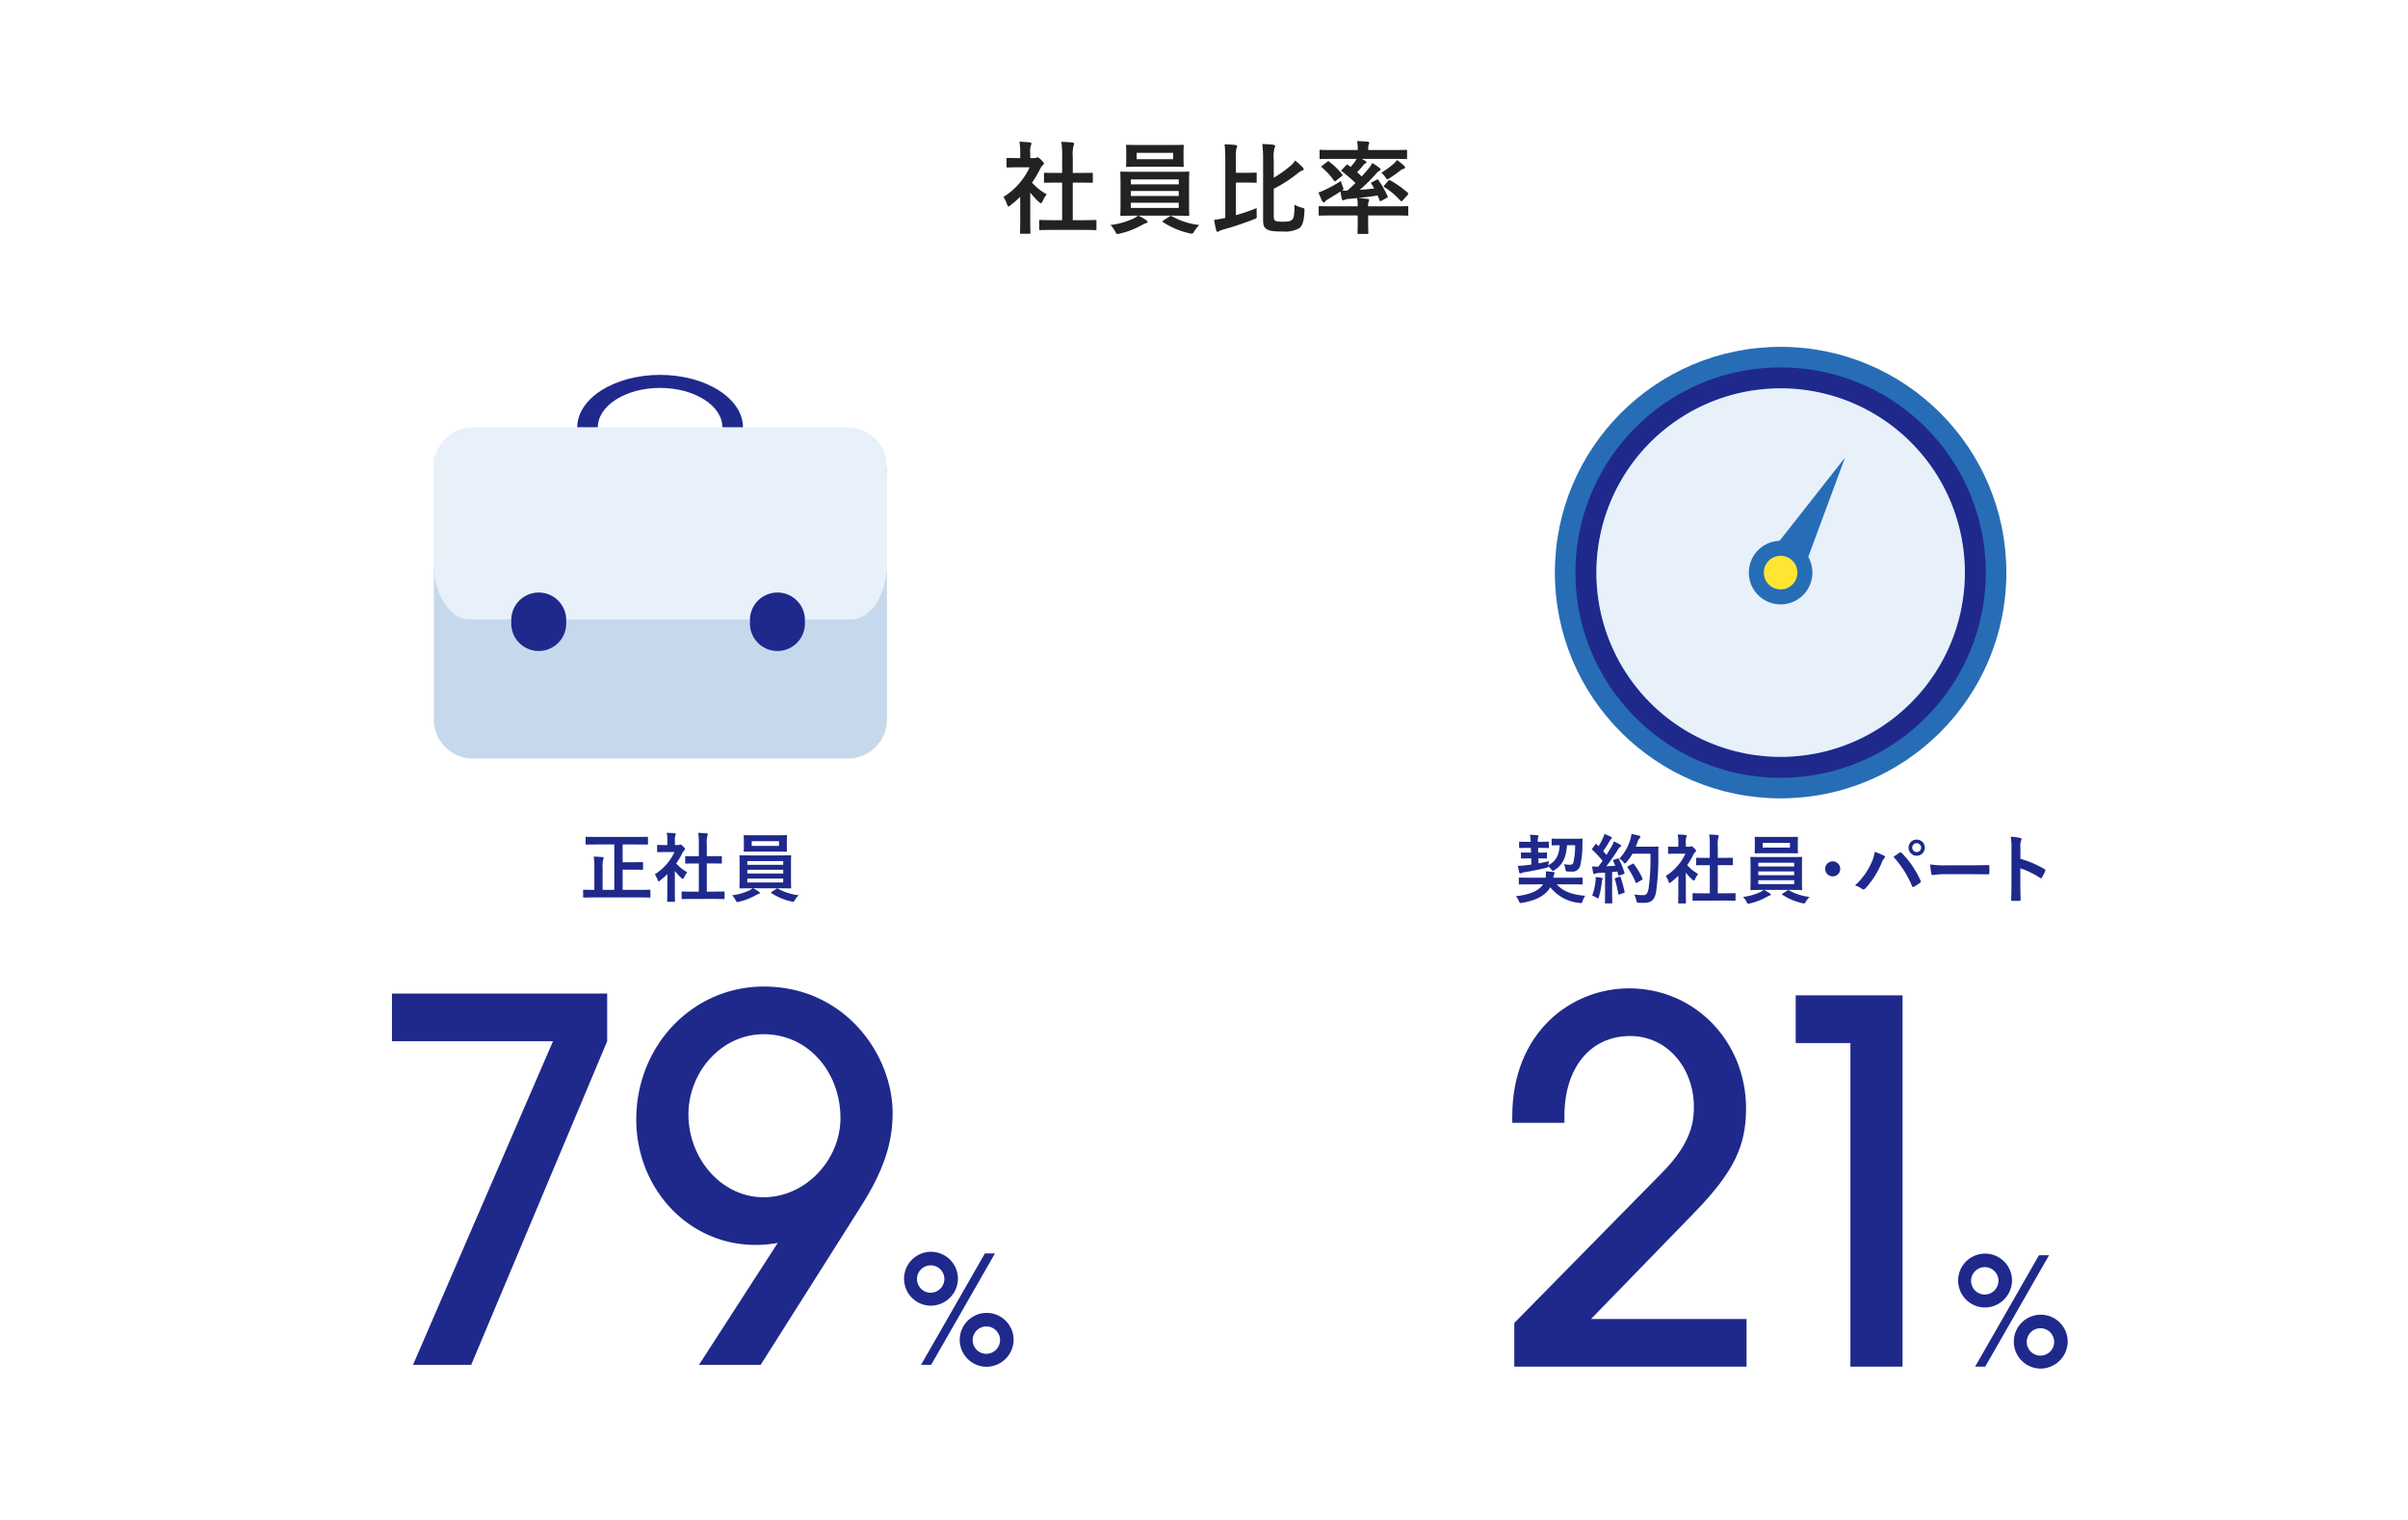 <svg xmlns="http://www.w3.org/2000/svg" width="480" height="303" viewBox="0 0 480 303"><g transform="translate(-300 -4679)"><rect width="480" height="303" transform="translate(300 4679)" fill="#fff"/><g transform="translate(0 3865.988)" style="isolation:isolate"><g style="isolation:isolate"><path d="M503.362,852.239a21.048,21.048,0,0,1-1.9,1.662c-.2.16-.32.259-.421.259-.12,0-.2-.16-.319-.46a5.546,5.546,0,0,0-.7-1.421,13.81,13.81,0,0,0,5.221-5.92h-2.26c-1.52,0-2,.04-2.12.04-.2,0-.22-.02-.22-.22V844.7c0-.2.019-.219.22-.219.12,0,.6.04,2.12.04h.381V843.7a12.31,12.31,0,0,0-.161-2.44c.76.019,1.36.06,2.081.14.2.019.32.12.32.2a.955.955,0,0,1-.12.42,4.242,4.242,0,0,0-.12,1.6v.9h.839a.685.685,0,0,0,.381-.08.6.6,0,0,1,.219-.08c.121,0,.32.12.74.519.381.38.541.58.541.721a.388.388,0,0,1-.2.319,2.024,2.024,0,0,0-.46.58,20.087,20.087,0,0,1-1.7,2.921,11.446,11.446,0,0,0,2.941,2.341,4.8,4.8,0,0,0-.8,1.3c-.14.3-.241.44-.38.44-.1,0-.22-.08-.4-.24a14.933,14.933,0,0,1-1.72-1.86v5.621c0,1.48.04,2.26.04,2.36,0,.2-.021.221-.241.221h-1.6c-.22,0-.24-.021-.24-.221,0-.119.041-.88.041-2.36Zm6.68,6.6c-1.9,0-2.56.04-2.68.04-.2,0-.22-.02-.22-.22v-1.58c0-.2.02-.221.22-.221.12,0,.78.041,2.68.041h1.681v-7.482h-.9c-1.781,0-2.4.021-2.521.021-.181,0-.2,0-.2-.2v-1.58c0-.2.019-.2.2-.2.12,0,.74.02,2.521.02h.9V844.3a18.108,18.108,0,0,0-.16-3.021c.76.021,1.52.061,2.22.14.18.021.321.1.321.2a.811.811,0,0,1-.1.42,6.535,6.535,0,0,0-.16,2.2v3.241H515.1c1.78,0,2.4-.02,2.52-.02.2,0,.22,0,.22.2v1.58c0,.2-.02.2-.22.2-.12,0-.74-.021-2.52-.021h-1.261V856.9h1.821c1.9,0,2.54-.041,2.66-.041.22,0,.241.021.241.221v1.58c0,.2-.021.22-.241.22-.12,0-.759-.04-2.66-.04Z" fill="#222"/><path d="M526.942,856a9.839,9.839,0,0,1,1.54.9c.2.14.26.2.26.32,0,.139-.121.24-.32.28a3.416,3.416,0,0,0-.781.36,16.529,16.529,0,0,1-4.461,1.72,2.818,2.818,0,0,1-.42.08c-.22,0-.279-.139-.479-.54a5.733,5.733,0,0,0-.921-1.26,14.886,14.886,0,0,0,4.461-1.24,3.9,3.9,0,0,0,1-.62h-.481c-1.96,0-2.66.04-2.78.04-.221,0-.24-.02-.24-.221,0-.12.04-.719.04-2.1v-4.16c0-1.4-.04-2-.04-2.121,0-.2.019-.22.24-.22.12,0,.82.04,2.78.04h7.722c1.961,0,2.66-.04,2.781-.04.2,0,.22.019.22.22,0,.12-.04.72-.04,2.121v4.16c0,1.381.04,2,.04,2.1,0,.2-.021.221-.22.221-.121,0-.82-.04-2.781-.04Zm6.121-14.083c1.9,0,2.56-.04,2.68-.04.2,0,.22.02.22.22,0,.12-.04.46-.04,1.34v1.3c0,.861.04,1.2.04,1.321,0,.2-.019.219-.22.219-.12,0-.78-.04-2.68-.04h-5.7c-1.9,0-2.541.04-2.681.04-.2,0-.22-.019-.22-.219,0-.141.039-.46.039-1.321v-1.3c0-.88-.039-1.22-.039-1.34,0-.2.02-.22.22-.22.14,0,.78.04,2.681.04Zm-7.642,7.841h9.542v-.98h-9.542Zm9.542,2.321v-1h-9.542v1Zm0,1.34h-9.542v1.04h9.542Zm-1.12-9.942h-7.262v1.26h7.262Zm-.7,12.682a.431.431,0,0,1,.26-.119.4.4,0,0,1,.16.06,14.49,14.49,0,0,0,5.5,1.76,6.711,6.711,0,0,0-.981,1.22c-.24.38-.32.521-.52.521a2.835,2.835,0,0,1-.42-.08,16.171,16.171,0,0,1-5.3-2.221c-.08-.06-.119-.1-.119-.16s.059-.12.2-.2Z" fill="#222"/><path d="M546.362,855.9a36.661,36.661,0,0,0,4.14-1.42c-.019.439-.019.92,0,1.339.04.681.02.681-.54.9a64.624,64.624,0,0,1-6.3,2.1,2.362,2.362,0,0,0-.639.26.568.568,0,0,1-.321.141c-.12,0-.2-.12-.259-.28a18.61,18.61,0,0,1-.421-2.1c.64-.08,1.161-.18,1.8-.3l.419-.08V844.819a25.266,25.266,0,0,0-.139-3.042c.72.021,1.5.061,2.181.141.2.02.32.119.32.22a.938.938,0,0,1-.121.42,7.5,7.5,0,0,0-.119,2.22v2.681h1.56c1.7,0,2.24-.04,2.36-.04.2,0,.22.02.22.2v1.6c0,.2-.019.221-.22.221-.12,0-.66-.04-2.36-.04h-1.56Zm7.541-7.462a22.4,22.4,0,0,0,3.341-2.38,4.154,4.154,0,0,0,.92-1.04,12.381,12.381,0,0,1,1.52,1.36.477.477,0,0,1,.181.359c0,.141-.121.221-.281.261a3.7,3.7,0,0,0-1,.64,26.825,26.825,0,0,1-4.681,3V855.8c0,.78.041.979.259,1.18.221.16.6.22,1.641.22,1.02,0,1.441-.1,1.781-.421.36-.319.44-1.019.459-2.96a7.12,7.12,0,0,0,1.5.6c.5.141.5.141.48.681-.1,2.1-.42,2.94-1.039,3.4a5.871,5.871,0,0,1-3.282.66c-1.961,0-2.7-.12-3.26-.5-.42-.3-.661-.62-.661-1.78V845.019a25.167,25.167,0,0,0-.16-3.3c.761.019,1.521.059,2.161.14.241.04.4.12.4.28a.722.722,0,0,1-.14.4,7.247,7.247,0,0,0-.14,2.34Z" fill="#222"/><path d="M565.821,844.678c-1.821,0-2.42.04-2.561.04-.2,0-.22-.02-.22-.22v-1.38c0-.22.021-.24.22-.24.141,0,.74.04,2.561.04h4.821a7.289,7.289,0,0,0-.14-1.78c.74.019,1.42.04,2.141.12.18.019.3.1.3.22a1.093,1.093,0,0,1-.12.36,3.63,3.63,0,0,0-.081,1.08H577.7c1.821,0,2.42-.04,2.541-.04.22,0,.241.02.241.24v1.38c0,.2-.021.22-.241.22-.121,0-.72-.04-2.541-.04h-6.22c.24.141.459.261.66.4.18.12.239.18.239.3,0,.08-.1.16-.22.221a1.092,1.092,0,0,0-.42.359,14.821,14.821,0,0,1-1.22,1.381c.34.28.64.58.92.84.48-.52.921-1.04,1.32-1.5a6,6,0,0,0,.781-1.181,11.615,11.615,0,0,1,1.459,1c.181.16.221.221.221.321s-.12.18-.26.24a2.893,2.893,0,0,0-.7.62,32.413,32.413,0,0,1-3.221,3.181c.9-.06,1.861-.161,2.9-.281-.181-.319-.38-.639-.58-.939-.1-.16-.1-.2.16-.321l.94-.5c.2-.1.22-.06.32.1a19.94,19.94,0,0,1,1.821,3.2c.08.18.08.22-.16.34l-1.08.58c-.221.12-.3.08-.381-.16l-.36-.9c-1.441.22-2.7.38-3.922.5.661.04,1.282.12,1.921.18.181.02.3.1.3.24s-.039.18-.119.34a2.5,2.5,0,0,0-.08.9h5.3c1.78,0,2.381-.04,2.5-.04.2,0,.2.019.2.219v1.46c0,.2,0,.221-.2.221-.119,0-.72-.04-2.5-.04h-5.3v1.34c0,1.36.039,2,.039,2.12,0,.2-.02.221-.22.221h-1.719c-.2,0-.221-.021-.221-.221,0-.12.04-.76.04-2.12v-1.34h-5.081c-1.78,0-2.381.04-2.5.04-.181,0-.2-.02-.2-.221v-1.46c0-.2.02-.219.2-.219.119,0,.72.04,2.5.04h5.081a7.583,7.583,0,0,0-.12-1.641c-.6.06-1.18.12-1.781.16a2.474,2.474,0,0,0-.719.2.745.745,0,0,1-.3.08c-.119,0-.18-.1-.24-.28a11.148,11.148,0,0,1-.26-1.48c-.779.519-1.561.96-2.44,1.52a1.954,1.954,0,0,0-.6.44.473.473,0,0,1-.3.2.308.308,0,0,1-.281-.18c-.26-.52-.56-1.22-.779-1.78a10.652,10.652,0,0,0,1.32-.54,24.233,24.233,0,0,0,3.16-1.761,6.436,6.436,0,0,0,.36,1.1,2.1,2.1,0,0,1,.14.479c0,.141-.08.2-.279.34.34,0,.66.04,1.019.021.58-.481,1.121-1,1.66-1.521a28.189,28.189,0,0,0-2.679-2.3c-.1-.059-.141-.119-.141-.159,0-.06.02-.1.1-.18l.82-.861c.181-.2.24-.22.4-.1l.54.4c.3-.36.6-.721.88-1.1a3.714,3.714,0,0,0,.3-.52Zm-1.26.58c.2-.159.24-.159.38-.02a14.6,14.6,0,0,1,2.6,2.5c.12.16.12.24-.12.42l-1.1.861c-.2.159-.3.159-.4.019a13.568,13.568,0,0,0-2.421-2.66c-.16-.141-.139-.181.061-.341Zm15.344.8a.447.447,0,0,1,.159.36c0,.1-.12.22-.3.26a1.722,1.722,0,0,0-.7.38c-.58.46-1.281.96-2,1.42-.24.16-.379.26-.5.26-.14,0-.24-.12-.42-.42a4.288,4.288,0,0,0-.8-.88,15.7,15.7,0,0,0,2.36-1.7,3.528,3.528,0,0,0,.76-.839A16.459,16.459,0,0,1,579.905,846.059Zm-3.141,2.98c.139-.179.18-.179.359-.08a20.207,20.207,0,0,1,3.5,2.481c.06.08.1.12.1.179a.344.344,0,0,1-.1.221l-1.02,1.12a.344.344,0,0,1-.26.16c-.061,0-.12-.04-.221-.14a14.412,14.412,0,0,0-3.16-2.661c-.08-.059-.14-.1-.14-.16s.06-.12.14-.219Z" fill="#222"/></g></g><g transform="translate(278.471 4312.24)"><g transform="translate(331.47 435.894)"><circle cx="45" cy="45" r="45" transform="translate(0 0)" fill="#276db5"/></g><g transform="translate(335.574 439.998)"><g transform="translate(0 0)"><path d="M418.255,623.135l.307-.01c.224-.007.448-.015.671-.025l.338-.017c.218-.013.435-.026.651-.041.107-.008.215-.015.321-.023q.385-.03.768-.068l.185-.017q.473-.049.943-.108l.255-.034c.23-.031.459-.063.688-.1l.324-.051q.316-.05.631-.1l.318-.056c.23-.042.459-.086.689-.132l.236-.046q.461-.094.918-.2l.153-.037c.254-.06.507-.121.759-.185l.281-.074c.213-.056.424-.113.636-.172l.292-.083q.329-.094.657-.2l.239-.073q.893-.28,1.767-.6l.234-.087c.214-.08.426-.16.638-.243l.271-.107q.311-.125.62-.253l.244-.1q.381-.162.759-.332l.082-.036q.428-.194.852-.4l.161-.079q.335-.163.668-.332l.231-.119q.305-.158.608-.321l.222-.12q.334-.183.663-.371l.139-.079q.411-.236.816-.483l.019-.012q.382-.232.757-.472l.183-.119q.3-.193.593-.39l.206-.139q.3-.2.6-.415l.158-.111q.758-.54,1.49-1.114l.144-.115q.288-.228.572-.461l.188-.155q.274-.228.544-.46l.163-.14q.338-.293.669-.594l.01-.009q.355-.323.7-.653l.072-.07q.293-.281.581-.567l.157-.158q.253-.255.5-.513l.153-.16q.276-.291.546-.587l.077-.084q.628-.692,1.225-1.413l.127-.156q.23-.281.456-.566l.145-.185q.227-.291.449-.586l.112-.148q.557-.748,1.081-1.52l.1-.148q.207-.309.409-.621l.131-.206q.191-.3.376-.6l.117-.191q.225-.371.441-.747l.025-.042q.237-.411.463-.829c.023-.042.045-.085.068-.127q.184-.342.362-.687c.039-.074.076-.149.114-.224q.155-.306.306-.616l.113-.232q.165-.346.324-.7l.065-.141q.2-.433.382-.872l.022-.053q.167-.4.327-.8c.031-.077.061-.155.091-.233q.125-.32.244-.642.049-.131.1-.262.119-.329.233-.66c.026-.075.052-.15.077-.225q.151-.447.292-.9h0a40.955,40.955,0,0,0-10.989-41.89v0c-.176-.166-.353-.329-.532-.492l-.074-.067q-.325-.295-.657-.583l-.074-.065q-.338-.293-.682-.577l-.06-.05q-.355-.293-.717-.577l-.039-.031q-.371-.292-.749-.574l-.026-.019q-.388-.29-.782-.571l-.018-.013q-.387-.275-.781-.541l-.046-.031q-.38-.255-.765-.5l-.074-.047q-.374-.239-.754-.471l-.09-.054q-.374-.227-.754-.446l-.1-.055q-.378-.216-.761-.425l-.1-.055q-.382-.207-.769-.406l-.1-.052q-.388-.2-.78-.388l-.106-.051q-.4-.191-.8-.372l-.094-.043q-.406-.184-.818-.358l-.087-.037q-.419-.177-.842-.344l-.074-.03q-.438-.172-.88-.334l-.041-.015q-.462-.169-.929-.327l-.005,0q-.47-.159-.945-.307l-.032-.009q-.46-.144-.925-.276l-.055-.015q-.452-.128-.909-.246l-.081-.021q-.444-.113-.892-.218l-.1-.023q-.44-.1-.883-.192l-.114-.024q-.44-.089-.883-.169l-.116-.021q-.443-.079-.89-.148l-.12-.018q-.445-.068-.895-.125l-.121-.016q-.453-.057-.909-.1l-.108-.011q-.464-.047-.931-.083l-.094-.008q-.479-.037-.962-.061l-.069,0q-.5-.025-1-.038h-.043q-.52-.013-1.043-.013t-1.043.013H416.2c-.333.009-.664.021-1,.038l-.069,0c-.321.017-.642.036-.962.061l-.094.008q-.467.037-.932.083l-.107.011c-.3.032-.607.065-.909.1l-.121.016q-.449.057-.894.125l-.12.018q-.447.069-.89.148l-.116.021q-.443.08-.883.169l-.114.024q-.443.091-.883.192l-.1.023q-.448.1-.892.218l-.081.021q-.456.118-.909.246l-.055.015q-.465.133-.925.276l-.032.009q-.475.148-.945.307l-.005,0q-.467.158-.929.327l-.041.015q-.442.162-.88.334l-.074.03q-.423.167-.842.344l-.087.037q-.411.175-.818.358l-.094.043q-.4.182-.8.372l-.106.051q-.392.19-.78.388l-.1.052q-.387.2-.769.406l-.1.055q-.383.209-.761.425l-.1.055q-.38.219-.754.446l-.089.054q-.38.232-.754.471l-.074.047q-.386.248-.765.5l-.046.031q-.394.267-.781.541l-.018.013q-.395.281-.783.571l-.026.019q-.378.283-.749.574l-.039.031q-.362.285-.717.577l-.06.05q-.344.285-.682.577l-.074.065q-.331.288-.657.583l-.074.067q-.267.245-.532.492v0a40.955,40.955,0,0,0-10.989,41.89h0q.14.452.292.9c.025.076.052.15.078.225q.114.331.232.66l.1.262q.119.322.244.642c.03.078.06.156.091.233q.159.4.327.8l.022.053q.186.439.381.872l.065.141c.106.232.214.465.324.7.037.078.075.155.112.232q.151.31.306.616c.038.075.076.15.114.224q.178.346.363.687l.068.127q.227.417.463.829l.025.042q.217.376.441.747l.117.191q.186.3.376.6l.131.206q.2.312.409.621l.1.148q.523.773,1.081,1.52l.112.148q.222.3.449.586l.145.185q.225.285.456.566l.128.156q.6.72,1.225,1.413l.077.084q.27.3.546.587l.154.16q.248.258.5.513l.157.158q.288.286.581.567l.072.07q.347.331.7.653l.01.009q.331.3.669.594l.162.14q.27.232.544.46l.188.155q.284.233.572.461l.144.115q.732.573,1.49,1.114l.158.111q.3.21.6.415l.206.139q.295.2.593.39l.183.119q.376.24.757.472l.019.012q.405.246.816.483l.139.079q.33.189.663.371l.222.12q.3.163.607.321l.231.119q.332.169.668.332l.161.079q.423.2.852.4l.082.036q.378.17.759.332l.243.1q.309.129.62.253l.271.107c.212.083.425.163.638.243l.234.087q.875.318,1.768.6l.239.073q.327.1.656.2l.292.083q.316.088.635.172l.282.074c.252.064.5.125.759.185l.153.037c.3.07.611.137.918.2l.236.046q.344.069.689.132l.318.056q.315.055.631.1l.324.051c.229.034.458.065.688.1l.255.034q.47.06.942.108l.186.017q.383.038.768.068c.107.009.214.016.322.023.217.016.434.029.651.041l.338.017c.223.011.447.019.671.025l.307.01c.322.008.645.012.968.012s.647,0,.969-.012Zm-34.123-56.7.09-.188q.351-.723.732-1.428l.1-.188q.151-.275.306-.548l.1-.169c.132-.229.267-.457.4-.683l.072-.117c.115-.188.232-.375.35-.561l.127-.2q.175-.27.354-.538l.088-.133q.218-.322.444-.64c.041-.058.082-.114.123-.171q.175-.244.353-.484l.142-.19q.233-.311.473-.617l.043-.053q.221-.28.448-.556l.166-.2q.18-.216.363-.429c.052-.061.1-.123.157-.184q.248-.285.5-.565l.146-.158q.194-.211.391-.42l.192-.2c.136-.142.274-.283.413-.423.046-.047.092-.094.138-.14q.266-.266.538-.526l.19-.18q.2-.185.394-.366l.2-.186q.279-.252.562-.5l.116-.1q.239-.206.483-.409l.216-.178q.21-.171.422-.339l.2-.159q.293-.23.591-.453l.2-.148q.218-.161.438-.319c.079-.058.159-.114.239-.17q.245-.173.493-.342l.151-.1q.312-.211.63-.415l.226-.144q.228-.145.459-.286l.232-.142q.325-.2.653-.386l.14-.079q.271-.155.544-.3l.251-.136c.165-.089.331-.176.5-.263l.207-.108q.339-.173.683-.339l.214-.1q.258-.122.518-.242l.244-.11q.3-.136.608-.266l.124-.054q.355-.15.715-.292l.245-.1c.177-.069.354-.136.532-.2l.236-.087c.244-.089.488-.175.734-.259l.16-.053c.2-.067.406-.134.609-.2l.254-.079c.2-.06.391-.118.588-.175l.193-.056c.254-.071.509-.141.766-.207l.208-.052q.3-.076.6-.147l.244-.057q.36-.082.723-.157l.076-.016q.4-.08.794-.152l.241-.043q.3-.053.612-.1l.225-.036q.4-.061.807-.113l.152-.018c.227-.028.455-.055.684-.078l.243-.025q.343-.034.687-.061l.156-.013q.414-.031.83-.053l.219-.01q.324-.015.65-.025l.239-.007c.283-.006.567-.011.851-.011s.568,0,.851.011l.239.007q.325.01.65.025l.219.01q.416.022.83.053l.156.013q.344.027.687.061l.243.025q.343.036.684.078l.153.018q.405.052.807.113l.225.036q.307.048.612.1l.241.043q.4.071.793.152l.076.016q.363.075.723.157l.244.057q.3.071.6.147l.207.052q.385.1.766.207l.193.056c.2.057.392.115.587.175l.255.079q.306.1.609.2l.161.053c.246.083.491.17.734.259l.236.087c.178.066.356.133.532.2l.245.1q.359.142.715.292l.124.054q.305.131.608.266l.244.11q.26.12.518.242l.214.1q.344.166.683.339l.207.108c.167.086.333.174.5.263l.251.136q.273.15.544.3l.14.079q.329.189.653.386l.233.142q.23.142.458.286l.226.144q.317.2.63.415l.151.1q.248.169.492.342c.08.056.16.112.239.17q.22.158.437.319l.2.148q.3.223.591.453l.2.159q.212.169.421.339l.217.178q.243.2.483.409l.116.1q.284.246.562.5l.2.186q.2.182.393.366l.19.18q.272.26.538.526l.138.14c.139.14.276.281.413.423l.192.2q.2.209.391.42l.146.158q.254.28.5.565c.053.061.1.122.157.184q.183.213.363.429l.166.2q.227.276.448.556l.043.053q.239.306.473.617l.142.19q.178.241.353.484c.041.057.082.114.123.171q.226.318.444.64l.088.133q.179.267.354.538l.127.2c.118.186.235.373.35.561l.072.117q.206.339.4.683l.1.169q.155.273.306.548l.1.188q.381.7.732,1.428l.09.188a36.841,36.841,0,0,1,1.661,27.527c-.024.073-.05.145-.075.218q-.1.285-.2.569c-.031.085-.061.169-.093.253q-.1.279-.21.554c-.03.076-.059.152-.088.227q-.147.371-.3.737l-.009.021,0,.006q-.159.374-.326.744c-.035.077-.071.155-.106.232q-.119.258-.24.515l-.128.265q-.121.247-.245.492l-.124.245q-.17.329-.346.655l-.043.081q-.186.341-.378.677c-.047.083-.1.165-.144.248q-.134.231-.271.458-.079.131-.159.261-.139.226-.282.451c-.051.081-.1.163-.155.244q-.188.291-.381.578l-.1.149q-.2.3-.41.592c-.057.08-.115.16-.172.24-.1.139-.2.279-.3.417l-.193.258q-.153.2-.308.4c-.063.081-.125.162-.188.242q-.2.251-.4.5c-.061.075-.122.149-.184.223q-.207.25-.418.495c-.07.082-.142.163-.214.244-.106.121-.213.242-.321.362-.075.084-.151.168-.228.25q-.167.181-.336.36c-.072.077-.144.154-.217.23q-.219.228-.441.452l-.208.208q-.227.226-.459.448c-.08.077-.161.153-.242.229q-.172.162-.346.322c-.085.079-.171.157-.258.235q-.178.161-.359.319l-.244.214c-.157.135-.316.268-.475.4l-.239.2q-.246.2-.5.4c-.085.067-.171.134-.257.2-.127.1-.255.2-.383.294l-.275.206q-.2.144-.392.286l-.262.188c-.172.122-.346.241-.52.36l-.246.167q-.268.179-.539.354c-.09.059-.181.115-.271.173-.139.087-.277.175-.417.26l-.29.176q-.213.127-.427.253l-.273.159q-.285.163-.574.321l-.22.12q-.3.162-.6.319l-.274.139c-.151.076-.3.152-.454.226l-.3.144q-.234.112-.47.22l-.269.123q-.328.147-.66.288l-.144.062q-.339.142-.682.278l-.27.105c-.168.065-.335.129-.5.192l-.3.108q-.252.091-.506.178l-.277.1q-.349.118-.7.228l-.134.042q-.36.112-.723.215l-.276.077q-.267.074-.535.145l-.3.076q-.274.069-.55.134l-.266.063q-.389.09-.781.17l-.031.007h0l-.022,0c-.264.054-.53.1-.8.152l-.269.047c-.19.032-.38.064-.571.094l-.3.046c-.192.028-.384.055-.576.081l-.269.036q-.419.053-.842.1h0q-.423.042-.848.075l-.268.019q-.3.021-.595.038l-.308.015q-.3.014-.6.023l-.27.008q-.433.011-.868.012t-.867-.012l-.27-.008q-.3-.009-.6-.023l-.308-.015q-.3-.017-.6-.038l-.268-.019c-.284-.023-.567-.047-.848-.075h0l-29.4-52.348Zm30.249,52.423c-.284-.023-.567-.047-.848-.075l.848.075Zm-1.691-.172-.269-.036c-.192-.026-.384-.052-.576-.081l-.3-.046c-.19-.03-.381-.062-.57-.094l-.269-.047c-.267-.048-.533-.1-.8-.152l-.021,0h0l-.031-.007q-.393-.08-.782-.17l-.266-.062q-.276-.065-.55-.134l-.3-.076q-.268-.071-.535-.145l-.276-.077q-.363-.1-.723-.215l-.133-.042q-.353-.11-.7-.228l-.277-.1q-.254-.087-.506-.178l-.3-.108c-.169-.063-.337-.127-.5-.192l-.27-.105q-.343-.136-.682-.278l-.144-.062q-.332-.141-.66-.288l-.269-.123q-.236-.108-.469-.22l-.3-.144c-.152-.074-.3-.15-.454-.226l-.274-.139q-.3-.156-.6-.319l-.22-.12q-.289-.158-.574-.321l-.272-.159q-.214-.125-.427-.253c-.1-.058-.194-.117-.29-.176-.14-.085-.278-.173-.417-.26-.091-.057-.181-.114-.271-.173q-.272-.174-.539-.354l-.246-.167c-.174-.119-.348-.238-.52-.36l-.262-.188q-.2-.141-.392-.286l-.276-.206c-.128-.1-.256-.2-.383-.294-.086-.067-.172-.133-.257-.2q-.25-.2-.5-.4l-.238-.2c-.159-.133-.318-.266-.475-.4l-.244-.214q-.181-.158-.359-.319l-.258-.235q-.174-.159-.346-.322c-.081-.076-.162-.152-.242-.229q-.231-.222-.459-.448l-.208-.208q-.222-.224-.441-.452c-.073-.076-.145-.153-.217-.23q-.169-.179-.335-.36c-.076-.083-.152-.167-.228-.25-.108-.12-.215-.241-.321-.362-.072-.081-.143-.162-.214-.244q-.211-.245-.418-.495l-.184-.223c-.135-.164-.268-.33-.4-.5-.063-.08-.126-.161-.188-.242q-.155-.2-.308-.4l-.193-.258c-.1-.138-.2-.278-.3-.417l-.172-.24q-.208-.294-.41-.592l-.1-.149q-.193-.287-.381-.578l-.155-.244q-.142-.225-.281-.451-.08-.13-.159-.261-.137-.228-.271-.458c-.048-.082-.1-.165-.144-.248q-.192-.336-.378-.677l-.043-.081q-.176-.326-.346-.655l-.124-.245c-.082-.164-.164-.328-.244-.492-.043-.088-.085-.176-.128-.265q-.122-.256-.24-.515c-.035-.077-.071-.154-.106-.232q-.166-.37-.326-.744l0-.006-.009-.021q-.154-.366-.3-.737c-.03-.075-.059-.151-.089-.227q-.107-.276-.211-.554l-.093-.253q-.1-.283-.2-.569c-.025-.073-.051-.145-.075-.218a36.839,36.839,0,0,1,1.661-27.527L412.69,618.69ZM383.776,597.3q-.166-.37-.326-.744Z" transform="translate(-376.39 -541.355)" fill="#1f298c" fill-rule="evenodd"/></g></g><g transform="translate(339.745 444.169)"><path d="M407.663,609.354a36.725,36.725,0,1,0,36.725-36.725A36.725,36.725,0,0,0,407.663,609.354Z" transform="translate(-407.663 -572.629)" fill="#e8f0fa" fill-rule="evenodd"/></g><g transform="translate(374.804 457.968)"><path d="M670.638,694.33l14.357-18.253-8.06,21.779-6.444,4.123Z" transform="translate(-670.49 -676.078)" fill="#276db5" fill-rule="evenodd"/></g><g transform="translate(370.135 474.559)"><path d="M641.824,800.454a6.335,6.335,0,1,1-6.335,6.335A6.335,6.335,0,0,1,641.824,800.454Z" transform="translate(-635.489 -800.454)" fill="#276db5" fill-rule="evenodd"/></g><g transform="translate(373.123 477.547)"><path d="M661.234,822.853a3.347,3.347,0,1,1-3.347,3.348A3.348,3.348,0,0,1,661.234,822.853Z" transform="translate(-657.887 -822.853)" fill="#ffe632" fill-rule="evenodd"/></g></g><g transform="translate(-316.681 4709.881)"><path d="M806.711,42.325c-9.121,0-16.516,4.691-16.516,10.478h4.1c0-4.352,5.56-7.879,12.419-7.879s12.42,3.527,12.42,7.879h4.1C823.228,47.016,815.833,42.325,806.711,42.325Z" transform="translate(-58.451 1.518)" fill="#1f298c"/><path d="M786.351,133.131H710.286c-3.923,0-7.132-5-7.132-11.11V103.752a16.768,16.768,0,0,1,.341-3.381,7.737,7.737,0,0,0-.341,2.272v50.876a7.809,7.809,0,0,0,7.786,7.786H785.7a7.809,7.809,0,0,0,7.786-7.786v-31.5C793.482,128.132,790.273,133.131,786.351,133.131Z" transform="translate(0 -40.98)" fill="#c6d9ec"/><path d="M977.121,100.375a16.709,16.709,0,0,1,.341,3.38v-1.109A7.706,7.706,0,0,0,977.121,100.375Z" transform="translate(-183.979 -38.983)" fill="#333"/><path d="M785.7,78.843H710.94a7.818,7.818,0,0,0-7.446,5.515,16.761,16.761,0,0,0-.341,3.381v18.269c0,6.11,3.209,11.109,7.132,11.109h76.065c3.922,0,7.131-5,7.131-11.109V87.738a16.713,16.713,0,0,0-.341-3.38A7.816,7.816,0,0,0,785.7,78.843Z" transform="translate(0 -24.523)" fill="#e8f0fa"/><path d="M5.479,0h0a5.479,5.479,0,0,1,5.479,5.479v.692a5.479,5.479,0,0,1-5.479,5.479h0A5.478,5.478,0,0,1,0,6.173V5.479A5.479,5.479,0,0,1,5.479,0Z" transform="translate(718.591 87.229)" fill="#1f298c"/><path d="M5.48,0h0a5.478,5.478,0,0,1,5.478,5.478v.693a5.48,5.48,0,0,1-5.48,5.48h0A5.478,5.478,0,0,1,0,6.173V5.48A5.48,5.48,0,0,1,5.48,0Z" transform="translate(766.173 87.229)" fill="#1f298c"/></g><g transform="translate(0 3865.988)"><path d="M604.887,989.289c-1.4,0-1.875.03-1.965.03-.15,0-.165-.015-.165-.166V988.1c0-.15.015-.165.165-.165.09,0,.569.03,1.965.03h3.21a5.177,5.177,0,0,0,.045-1.275c.524.03,1.034.075,1.47.135.165.03.285.105.285.18,0,.105-.061.165-.106.3a2.157,2.157,0,0,0-.149.66h3.7c1.38,0,1.86-.03,1.95-.03.165,0,.18.015.18.165v1.049c0,.151-.015.166-.18.166-.09,0-.57-.03-1.95-.03h-3.015c1.231,1.41,3.06,2.07,5.67,2.28a4.21,4.21,0,0,0-.525,1.035c-.119.33-.15.42-.329.42a1.525,1.525,0,0,1-.316-.031,8.4,8.4,0,0,1-5.79-3.119c-1.064,1.844-3.3,2.715-5.609,3.1a2.152,2.152,0,0,1-.33.045c-.135,0-.2-.1-.33-.4a3.619,3.619,0,0,0-.6-.96c2.67-.33,4.515-.99,5.414-2.37Zm1.71-7.26.029.93h.061c1.095,0,1.439-.03,1.529-.03.136,0,.15.015.15.165v.9c0,.135-.014.15-.15.15-.09,0-.434-.03-1.529-.03h-.03l.03.99c.689-.12,1.394-.27,2.1-.45a3.219,3.219,0,0,0-.149.825c1.484-.81,2.13-1.89,2.265-3.99-1.005.015-1.366.03-1.441.03-.149,0-.165-.015-.165-.18v-1.005c0-.15.016-.165.165-.165.09,0,.481.03,1.71.03h2.4c1.214,0,1.6-.03,1.694-.03.15,0,.225.045.21.21a7.648,7.648,0,0,0-.045.825,18.451,18.451,0,0,1-.42,4.3,1.594,1.594,0,0,1-1.694,1.245,8.018,8.018,0,0,1-.811-.03c-.39-.03-.39-.03-.465-.51a3.277,3.277,0,0,0-.3-.945,7.539,7.539,0,0,0,1.17.12c.406,0,.616-.135.705-.42a13.977,13.977,0,0,0,.36-3.48h-1.619c-.151,2.355-.811,3.885-2.476,4.95-.165.1-.255.18-.345.18s-.179-.105-.344-.345a3.562,3.562,0,0,0-.585-.57c-.031.21-.106.24-.436.315-1.409.33-3,.645-4.394.87a1.8,1.8,0,0,0-.525.165.5.5,0,0,1-.225.075c-.076,0-.135-.09-.18-.2a13.352,13.352,0,0,1-.271-1.335,12.479,12.479,0,0,0,1.531-.1l1.155-.15-.03-1.23h-.361c-1.08,0-1.439.03-1.529.03-.15,0-.165-.015-.165-.15v-.9c0-.15.015-.165.165-.165.09,0,.449.03,1.529.03h.316l-.03-.93h-.5c-1.2,0-1.589.03-1.679.03-.151,0-.165-.015-.165-.165v-.93c0-.165.014-.18.165-.18.09,0,.48.03,1.679.03h.465a8.188,8.188,0,0,0-.149-1.41c.524.015.974.045,1.47.1.15.015.24.06.24.165a.611.611,0,0,1-.075.27,2.183,2.183,0,0,0-.06.87h.375c1.2,0,1.574-.03,1.664-.03.15,0,.165.015.165.18v.93c0,.15-.015.165-.165.165-.09,0-.465-.03-1.664-.03Z" fill="#1f298c"/><path d="M622.406,984.144c.179-.06.209-.045.284.09a13.8,13.8,0,0,1,1.11,2.715c.045.165.015.24-.18.3l-.795.255c-.165.045-.225.03-.254-.105l-.181-.675c-.345.045-.69.075-1.035.1v4.125c0,1.38.03,1.889.03,1.965,0,.15-.015.165-.165.165h-1.14c-.15,0-.165-.015-.165-.165,0-.09.031-.585.031-1.965v-4.005l-1.411.09a1.617,1.617,0,0,0-.554.12.408.408,0,0,1-.226.075c-.1,0-.149-.1-.18-.255-.075-.36-.134-.705-.21-1.26a11.889,11.889,0,0,0,1.246.03l.839-1.14a21.356,21.356,0,0,0-2.025-2.19c-.06-.06-.09-.09-.09-.135s.045-.1.106-.2l.554-.735c.06-.09.1-.135.15-.135s.075.03.136.09l.375.39a14.667,14.667,0,0,0,.809-1.515,4.527,4.527,0,0,0,.345-.93,12.609,12.609,0,0,1,1.3.555c.135.075.2.15.2.24,0,.075-.06.135-.135.2a.915.915,0,0,0-.285.36,24.1,24.1,0,0,1-1.319,2.07c.224.255.449.495.659.75.345-.54.676-1.1,1.006-1.665a7.975,7.975,0,0,0,.464-1.035,13.936,13.936,0,0,1,1.26.645c.135.075.18.135.18.225,0,.1-.045.165-.165.225a1.786,1.786,0,0,0-.495.615c-.765,1.215-1.59,2.37-2.28,3.255.585-.03,1.2-.06,1.785-.105-.135-.33-.27-.645-.42-.945-.075-.15-.045-.18.15-.255Zm-4.366,4.515a5.048,5.048,0,0,0,.031-.84c.449.06.854.105,1.154.165.181.03.255.1.255.18a.548.548,0,0,1-.09.225,1.551,1.551,0,0,0-.09.48,17.461,17.461,0,0,1-.569,2.88c-.061.225-.12.33-.211.33a.745.745,0,0,1-.345-.18,3.109,3.109,0,0,0-.795-.36A11.4,11.4,0,0,0,618.04,988.659Zm4.755-.885c.18-.06.21-.03.27.135a23.047,23.047,0,0,1,.765,2.835c.03.165.015.21-.18.27l-.8.27c-.225.075-.24.03-.27-.12a23.413,23.413,0,0,0-.675-2.88c-.06-.165-.045-.2.135-.255Zm2.61-4.6a9.179,9.179,0,0,1-1.17,1.68c-.165.18-.24.27-.33.27s-.165-.09-.315-.27a2.849,2.849,0,0,0-.809-.705,9.112,9.112,0,0,0,2.144-3.63,7.6,7.6,0,0,0,.285-1.275c.57.1,1.155.24,1.455.315.2.06.315.135.315.24,0,.12-.015.165-.15.3a1.927,1.927,0,0,0-.42.765c-.1.3-.211.615-.345.915H628.9c1.08,0,1.424-.03,1.514-.03.151,0,.181.03.181.18-.03.42-.03.825-.03,1.245a48.182,48.182,0,0,1-.435,7.515c-.24,1.53-.87,2.25-2.28,2.28-.316,0-.735.015-1.125-.016-.45-.029-.45-.029-.555-.509a4.415,4.415,0,0,0-.42-1.141,11.761,11.761,0,0,0,1.905.136c.555,0,.81-.495.96-1.29a43.483,43.483,0,0,0,.375-6.975Zm-.015,2.025c.165-.09.21-.06.3.045a14.527,14.527,0,0,1,1.71,2.865c.075.15.045.194-.135.285l-.945.57c-.165.105-.225.075-.285-.09a15.716,15.716,0,0,0-1.575-2.9c-.105-.15-.105-.2.09-.3Z" fill="#1f298c"/><path d="M634.554,987.579a15.674,15.674,0,0,1-1.425,1.245c-.15.12-.24.2-.315.2-.09,0-.15-.12-.241-.346a4.152,4.152,0,0,0-.524-1.064,10.359,10.359,0,0,0,3.915-4.44h-1.7c-1.14,0-1.5.03-1.59.03-.15,0-.165-.015-.165-.165v-1.11c0-.15.015-.165.165-.165.09,0,.45.03,1.59.03h.285v-.615a9.321,9.321,0,0,0-.12-1.83c.57.015,1.019.045,1.559.1.151.015.241.09.241.15a.7.7,0,0,1-.09.315,3.182,3.182,0,0,0-.09,1.2v.675h.63a.5.5,0,0,0,.285-.06.444.444,0,0,1,.165-.06c.09,0,.239.09.555.39.285.285.4.435.4.54a.292.292,0,0,1-.15.24,1.522,1.522,0,0,0-.345.435,15.071,15.071,0,0,1-1.276,2.19,8.555,8.555,0,0,0,2.206,1.755,3.6,3.6,0,0,0-.6.975c-.106.225-.181.33-.285.33-.075,0-.165-.06-.3-.18a11.2,11.2,0,0,1-1.29-1.4v4.215c0,1.11.029,1.7.029,1.77,0,.15-.014.164-.179.164h-1.2c-.165,0-.179-.014-.179-.164,0-.091.03-.66.03-1.77Zm5.01,4.949c-1.425,0-1.92.031-2.01.031-.15,0-.165-.015-.165-.165v-1.185c0-.15.015-.165.165-.165.09,0,.585.029,2.01.029h1.259v-5.609h-.674c-1.335,0-1.8.015-1.89.015-.136,0-.15,0-.15-.15v-1.185c0-.15.014-.15.15-.15.09,0,.555.015,1.89.015h.674v-2.385a13.463,13.463,0,0,0-.12-2.265c.571.015,1.14.045,1.665.1.135.015.241.075.241.15a.61.61,0,0,1-.076.315,4.927,4.927,0,0,0-.12,1.65v2.43h.946c1.335,0,1.8-.015,1.889-.015.151,0,.165,0,.165.15v1.185c0,.15-.014.15-.165.15-.09,0-.554-.015-1.889-.015h-.946v5.609h1.366c1.424,0,1.9-.029,1.995-.029.165,0,.179.015.179.165v1.185c0,.15-.014.165-.179.165-.091,0-.571-.031-1.995-.031Z" fill="#1f298c"/><path d="M651.63,990.4a7.4,7.4,0,0,1,1.154.674c.151.1.2.151.2.241s-.09.18-.24.21a2.5,2.5,0,0,0-.585.27,12.527,12.527,0,0,1-3.345,1.29,2.3,2.3,0,0,1-.315.06c-.165,0-.21-.1-.36-.406a4.289,4.289,0,0,0-.69-.944,11.121,11.121,0,0,0,3.345-.931,2.912,2.912,0,0,0,.75-.464h-.36c-1.47,0-1.995.03-2.085.03-.165,0-.18-.015-.18-.165,0-.091.03-.54.03-1.575v-3.12c0-1.05-.03-1.5-.03-1.59,0-.15.015-.165.18-.165.09,0,.615.03,2.085.03h5.79c1.47,0,1.994-.03,2.085-.03.149,0,.165.015.165.165,0,.09-.03.54-.03,1.59v3.12c0,1.035.03,1.5.03,1.575,0,.15-.016.165-.165.165-.091,0-.615-.03-2.085-.03Zm4.59-10.56c1.425,0,1.92-.03,2.01-.03.149,0,.165.015.165.165,0,.09-.03.345-.03,1.005v.975c0,.645.03.9.03.99,0,.15-.016.165-.165.165-.09,0-.585-.03-2.01-.03h-4.275c-1.425,0-1.905.03-2.01.03-.15,0-.165-.015-.165-.165,0-.1.03-.345.03-.99v-.975c0-.66-.03-.915-.03-1.005,0-.15.015-.165.165-.165.1,0,.585.03,2.01.03Zm-5.73,5.88h7.155v-.735H650.49Zm7.155,1.74v-.75H650.49v.75Zm0,1.005H650.49v.78h7.155Zm-.84-7.455H651.36v.945H656.8Zm-.525,9.51a.32.32,0,0,1,.195-.09.3.3,0,0,1,.12.045,10.882,10.882,0,0,0,4.125,1.32,4.962,4.962,0,0,0-.735.915c-.18.284-.241.389-.39.389a2.116,2.116,0,0,1-.315-.059,12.132,12.132,0,0,1-3.975-1.665c-.061-.045-.09-.076-.09-.12s.045-.09.15-.15Z" fill="#1f298c"/><path d="M666.824,986.2a1.5,1.5,0,1,1-1.5-1.5A1.5,1.5,0,0,1,666.824,986.2Z" fill="#1f298c"/><path d="M673.02,985.029a7.5,7.5,0,0,0,.675-2.22,14.823,14.823,0,0,1,1.86.765.258.258,0,0,1,.18.24.445.445,0,0,1-.15.3,2.873,2.873,0,0,0-.525.915,16.527,16.527,0,0,1-3.21,5.04.568.568,0,0,1-.42.225.5.5,0,0,1-.345-.15,4.142,4.142,0,0,0-1.32-.645A13.288,13.288,0,0,0,673.02,985.029Zm5.61-2.04a.355.355,0,0,1,.21-.09.308.308,0,0,1,.225.12,18.869,18.869,0,0,1,3.764,5.505.376.376,0,0,1,.061.21.29.29,0,0,1-.15.24,9.093,9.093,0,0,1-1.246.795c-.194.09-.3.06-.359-.136a19.64,19.64,0,0,0-3.705-5.834C677.97,983.439,678.374,983.154,678.63,982.989Zm5.055-1.02a1.62,1.62,0,0,1-3.24,0,1.582,1.582,0,0,1,1.62-1.6A1.6,1.6,0,0,1,683.685,981.969Zm-2.505,0a.884.884,0,1,0,.885-.885A.859.859,0,0,0,681.18,981.969Z" fill="#1f298c"/><path d="M687.522,987.264a11.994,11.994,0,0,0-2.2.18c-.18,0-.3-.09-.345-.315a16.28,16.28,0,0,1-.225-1.815,19.274,19.274,0,0,0,3.24.18h4.83c1.139,0,2.295-.03,3.45-.045.224-.015.269.03.269.21a10.7,10.7,0,0,1,0,1.41c0,.18-.059.24-.269.225-1.125-.015-2.235-.03-3.345-.03Z" fill="#1f298c"/><path d="M702.746,984.189a21.136,21.136,0,0,1,4.77,2.04c.165.09.24.2.165.39a8.822,8.822,0,0,1-.645,1.3c-.06.1-.12.165-.2.165a.23.23,0,0,1-.165-.075,16.6,16.6,0,0,0-3.945-1.92v3.315c0,.974.03,1.86.06,2.94.015.179-.06.224-.27.224a9.592,9.592,0,0,1-1.335,0c-.21,0-.284-.045-.284-.224.045-1.111.059-1.995.059-2.955v-7.38a11.441,11.441,0,0,0-.15-2.22,11.071,11.071,0,0,1,1.875.24c.21.045.285.135.285.255a.789.789,0,0,1-.12.345,3.905,3.905,0,0,0-.105,1.41Z" fill="#1f298c"/></g><g transform="translate(0 3866.016)"><path d="M601.849,1085.389v-8.7l29.6-30.1c6-6.1,6.2-10.5,6.2-13,0-7.6-5.2-14.1-12.7-14.1-7.9,0-13.1,6.3-13.1,15.9v1.4h-10.4v-1.3c0-16.7,11.7-25.5,23.3-25.5,13.2,0,23.3,10.7,23.3,23.9,0,7.3-2.2,12.5-10.4,20.9l-20.5,21.1h31v9.5Z" fill="#1f298b"/><path d="M668.849,1085.389v-64.5h-10.9v-9.5h21.3v74.005Z" fill="#1f298b"/><path d="M695.636,1073.6a5.37,5.37,0,1,1,5.431-5.369A5.435,5.435,0,0,1,695.636,1073.6Zm2.73-5.369a2.73,2.73,0,1,0-2.73,2.789A2.758,2.758,0,0,0,698.366,1068.23Zm-4.65,17.159,12.72-22.2h2.01l-12.719,22.2Zm13.02.39a5.37,5.37,0,1,1,5.429-5.37A5.436,5.436,0,0,1,706.736,1085.779Zm2.73-5.37a2.731,2.731,0,1,0-2.73,2.79A2.759,2.759,0,0,0,709.466,1080.409Z" fill="#1f298b"/></g><g transform="translate(0 3969.279)"><path d="M382.332,981.766l27.9-64.5h-32.1v-9.5h42.9v9.5l-27.1,64.5Z" fill="#1f298b"/><path d="M439.331,981.766l15.7-24.3a23.755,23.755,0,0,1-4.4.4c-13.6,0-23.8-11.4-23.8-25,0-14.8,11.3-26.5,25.4-26.5,16.3,0,25.7,13.7,25.7,25.2,0,5.7-1.6,11.2-6.3,18.6l-20,31.6Zm28.2-49.2c0-9-6.3-16.7-15.3-16.7-8.4,0-15,7.5-15,16,0,8.7,6.5,16.5,15,16.5C460.532,948.364,467.533,940.964,467.533,932.563Z" fill="#1f298b"/><path d="M485.519,969.977a5.37,5.37,0,1,1,5.43-5.37A5.436,5.436,0,0,1,485.519,969.977Zm2.73-5.37a2.731,2.731,0,1,0-2.73,2.79A2.759,2.759,0,0,0,488.249,964.607Zm-4.65,17.159,12.72-22.2h2.009l-12.718,22.2Zm13.019.39a5.37,5.37,0,1,1,5.431-5.37A5.435,5.435,0,0,1,496.618,982.156Zm2.731-5.37a2.731,2.731,0,1,0-2.731,2.79A2.758,2.758,0,0,0,499.349,976.786Z" fill="#1f298b"/><path d="M418.878,878.047c-1.395,0-1.89.029-1.98.029-.15,0-.165-.014-.165-.165v-1.23c0-.15.015-.165.165-.165.09,0,.585.031,1.98.031h8.145c1.394,0,1.889-.031,1.979-.031.151,0,.165.015.165.165v1.23c0,.151-.014.165-.165.165-.09,0-.585-.029-1.979-.029h-2.91v3.539H426.2c1.29,0,1.74-.03,1.83-.03.134,0,.149.015.149.165v1.215c0,.15-.015.165-.149.165-.09,0-.54-.03-1.83-.03h-2.085v4.02h3.509c1.335,0,1.785-.03,1.875-.03.135,0,.151.015.151.165v1.245c0,.15-.016.165-.151.165-.09,0-.54-.03-1.875-.03h-9.374c-1.32,0-1.77.03-1.86.03-.135,0-.15-.015-.15-.165v-1.245c0-.15.015-.165.15-.165.09,0,.54.03,1.86.03h.225v-4.35a14.061,14.061,0,0,0-.12-2.279c.57.014,1.2.044,1.724.105.165.014.256.089.256.179a.669.669,0,0,1-.105.33,5.636,5.636,0,0,0-.106,1.635v4.38h2.326v-9.044Z" fill="#1f298c"/><path d="M433.033,883.956a15.525,15.525,0,0,1-1.424,1.245c-.151.12-.241.2-.316.2s-.149-.12-.24-.345a4.142,4.142,0,0,0-.524-1.065,10.37,10.37,0,0,0,3.915-4.439h-1.7c-1.139,0-1.5.029-1.59.029-.15,0-.165-.015-.165-.165V878.3c0-.149.015-.165.165-.165.09,0,.451.031,1.59.031h.285v-.616a9.249,9.249,0,0,0-.12-1.83c.571.015,1.02.046,1.56.1.15.015.24.091.24.151a.707.707,0,0,1-.09.315,3.175,3.175,0,0,0-.09,1.2v.676h.63a.5.5,0,0,0,.285-.06.431.431,0,0,1,.166-.06c.089,0,.239.089.554.389.285.285.4.435.4.54a.291.291,0,0,1-.15.24,1.513,1.513,0,0,0-.345.436,15.153,15.153,0,0,1-1.275,2.189,8.548,8.548,0,0,0,2.2,1.755,3.6,3.6,0,0,0-.6.975c-.1.225-.18.33-.285.33-.075,0-.165-.06-.3-.18a11.193,11.193,0,0,1-1.29-1.4v4.215c0,1.11.03,1.7.03,1.77,0,.15-.015.165-.18.165h-1.2c-.165,0-.18-.015-.18-.165,0-.09.03-.66.03-1.77Zm5.01,4.95c-1.425,0-1.92.03-2.01.03-.15,0-.165-.015-.165-.165v-1.185c0-.15.015-.165.165-.165.09,0,.585.03,2.01.03h1.26v-5.61h-.675c-1.335,0-1.8.015-1.889.015-.136,0-.151,0-.151-.15v-1.185c0-.15.015-.15.151-.15.089,0,.554.015,1.889.015h.675V878a13.587,13.587,0,0,0-.12-2.266c.57.016,1.14.045,1.665.1.135.016.24.076.24.15a.607.607,0,0,1-.075.315,4.9,4.9,0,0,0-.12,1.651v2.429h.945c1.335,0,1.8-.015,1.89-.015.15,0,.165,0,.165.15v1.185c0,.15-.015.15-.165.15-.09,0-.555-.015-1.89-.015h-.945v5.61h1.365c1.425,0,1.9-.03,1.995-.03.165,0,.18.015.18.165v1.185c0,.15-.015.165-.18.165-.091,0-.57-.03-1.995-.03Z" fill="#1f298c"/><path d="M450.11,886.776a7.31,7.31,0,0,1,1.154.675c.15.105.2.15.2.24,0,.105-.09.18-.24.21a2.565,2.565,0,0,0-.585.27,12.448,12.448,0,0,1-3.345,1.29,2.135,2.135,0,0,1-.314.06c-.165,0-.21-.1-.36-.4a4.242,4.242,0,0,0-.691-.945,11.171,11.171,0,0,0,3.346-.93,2.919,2.919,0,0,0,.75-.465h-.361c-1.469,0-1.995.03-2.085.03-.165,0-.179-.015-.179-.165,0-.09.029-.54.029-1.575v-3.12c0-1.05-.029-1.5-.029-1.59,0-.15.014-.164.179-.164.09,0,.616.029,2.085.029h5.79c1.47,0,1.995-.029,2.085-.029.15,0,.165.014.165.164,0,.09-.03.54-.03,1.59v3.12c0,1.035.03,1.5.03,1.575,0,.15-.015.165-.165.165-.09,0-.615-.03-2.085-.03Zm4.589-10.56c1.425,0,1.92-.029,2.01-.029.15,0,.165.014.165.165,0,.09-.03.344-.03,1.005v.974c0,.645.03.9.03.99,0,.15-.015.165-.165.165-.09,0-.585-.03-2.01-.03h-4.275c-1.425,0-1.9.03-2.01.03-.149,0-.165-.015-.165-.165,0-.1.031-.345.031-.99v-.974c0-.661-.031-.915-.031-1.005,0-.151.016-.165.165-.165.106,0,.585.029,2.01.029Zm-5.73,5.88h7.155v-.735h-7.155Zm7.155,1.74v-.75h-7.155v.75Zm0,1.005h-7.155v.78h7.155Zm-.84-7.455h-5.445v.945h5.445Zm-.525,9.51a.323.323,0,0,1,.2-.09.294.294,0,0,1,.12.045,10.865,10.865,0,0,0,4.125,1.32,5.034,5.034,0,0,0-.735.915c-.18.285-.24.39-.39.39a2.151,2.151,0,0,1-.315-.06,12.119,12.119,0,0,1-3.975-1.665c-.06-.045-.089-.075-.089-.12s.045-.09.149-.15Z" fill="#1f298c"/></g></g></svg>